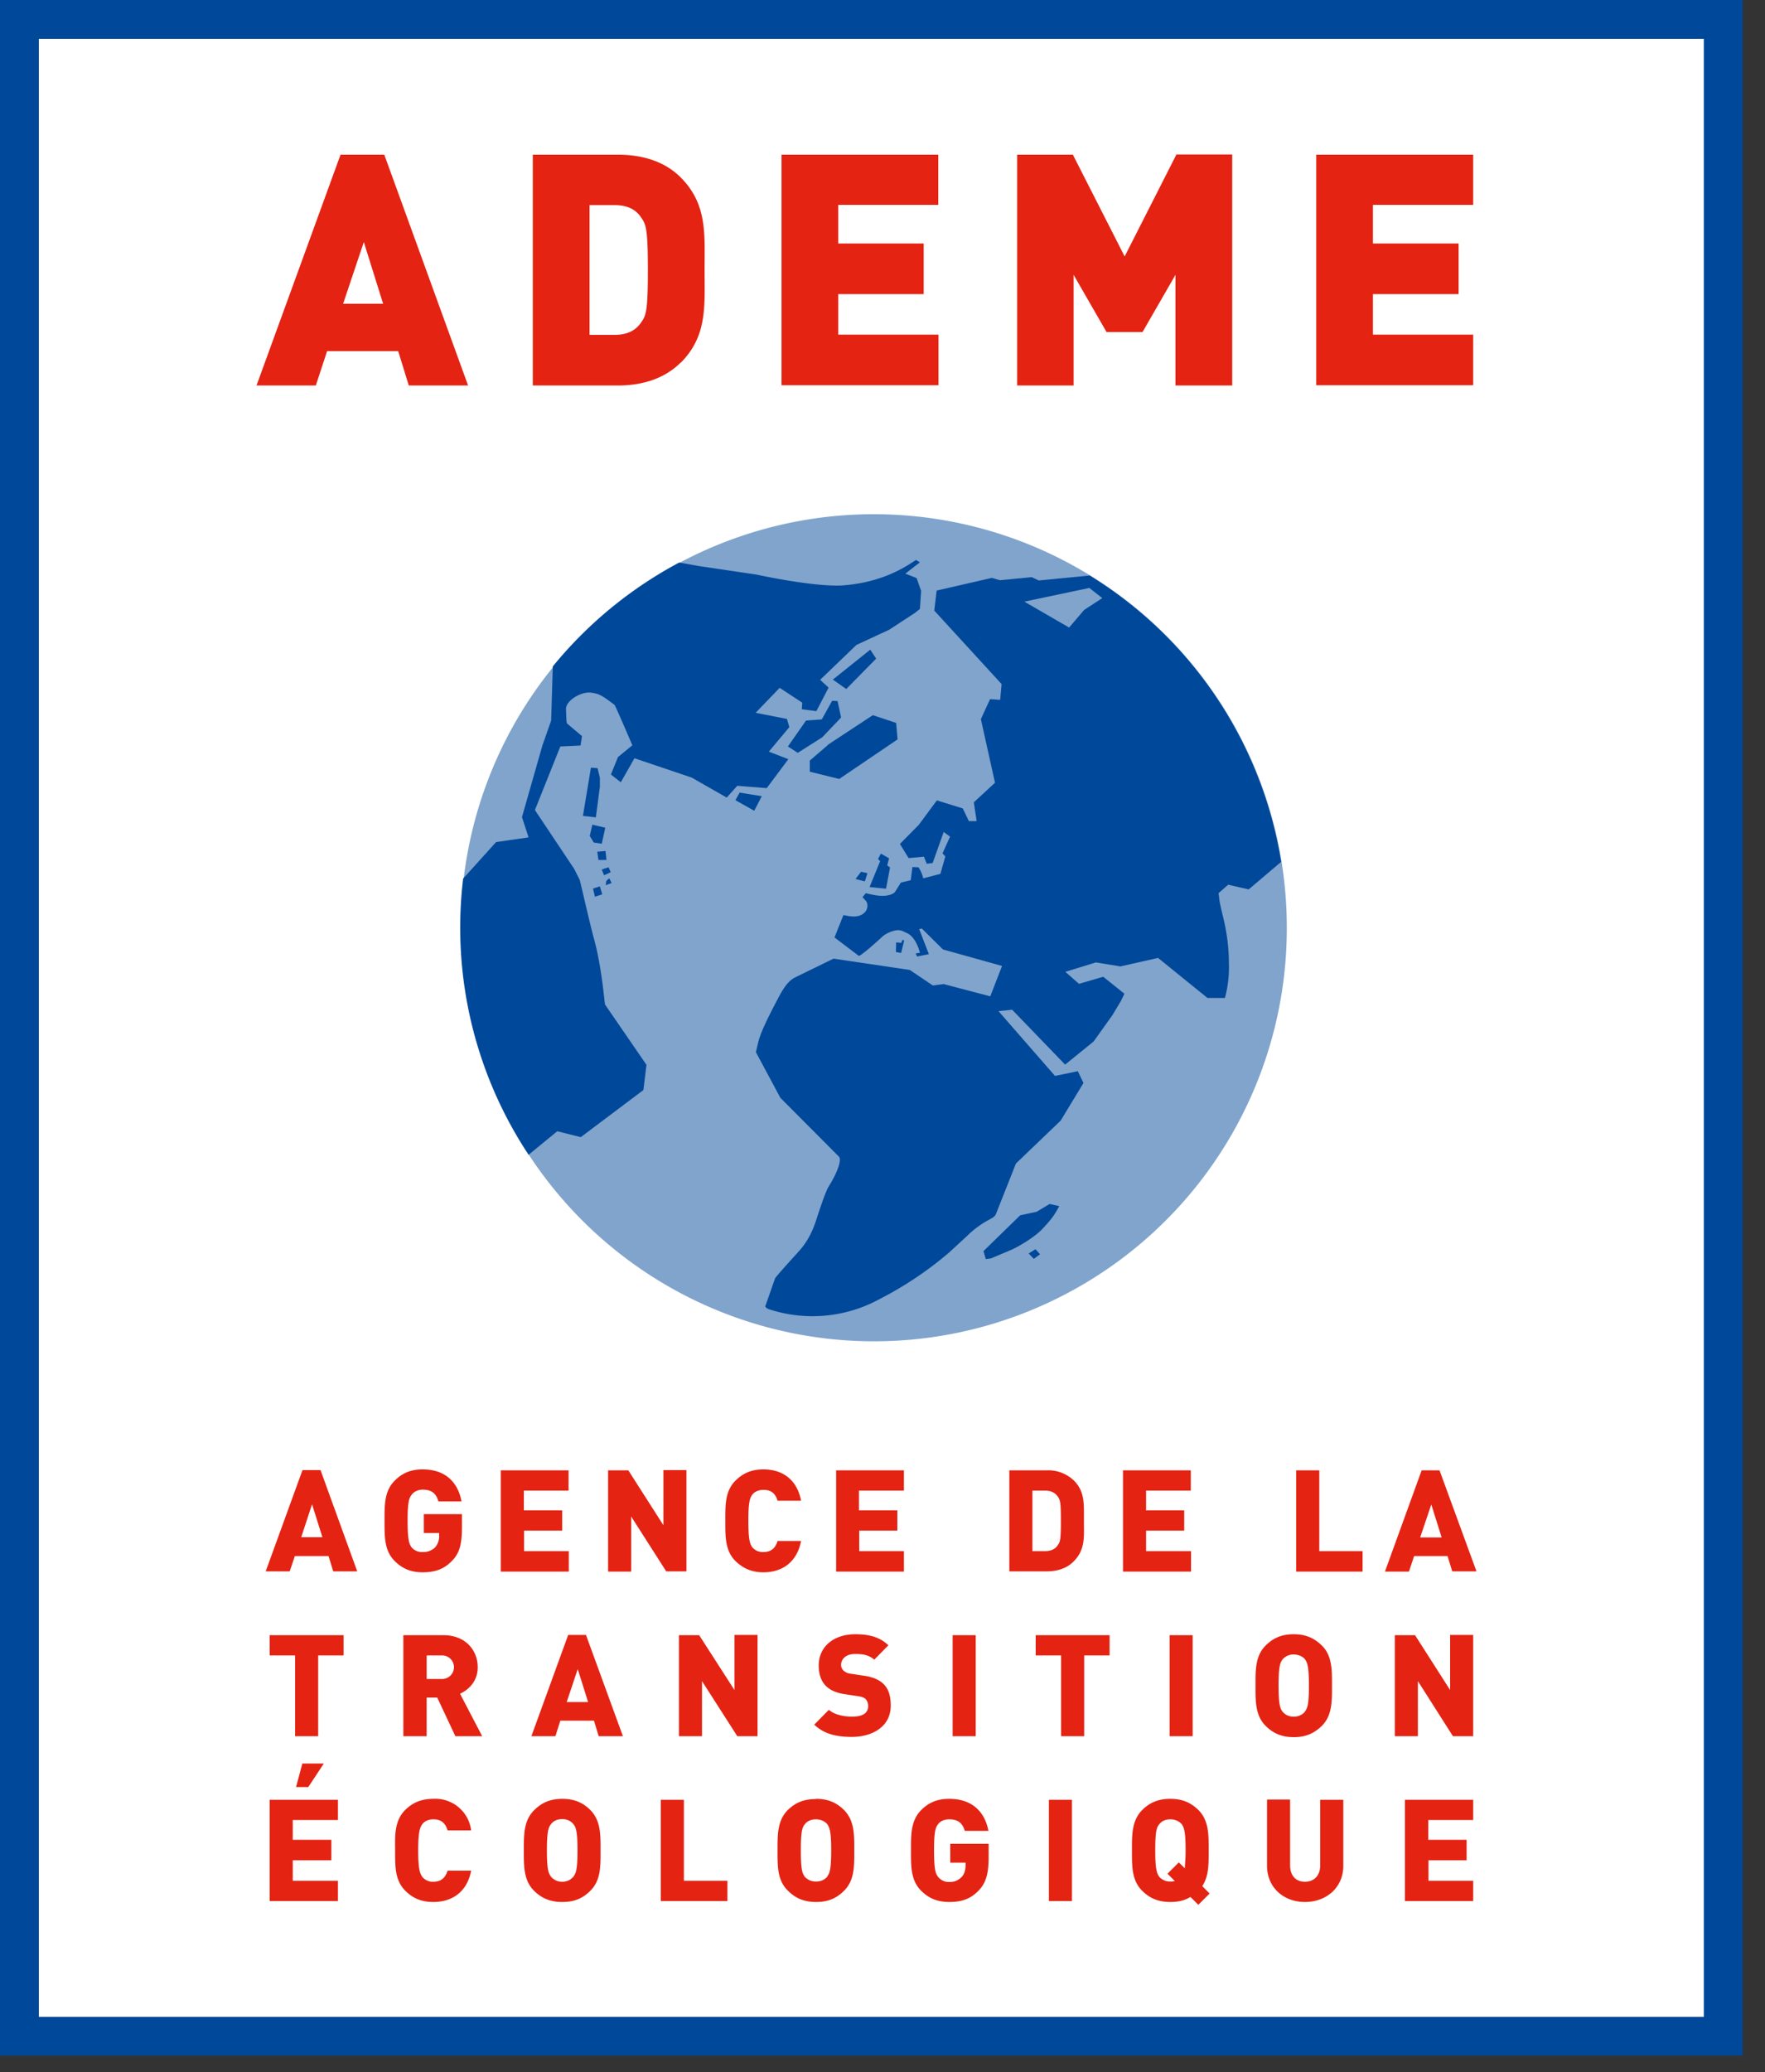 <svg xmlns="http://www.w3.org/2000/svg" fill="none" viewBox="0 0 75 88">
    <rect x="0" y="0" width="75" height="88" fill="#333333" stroke="none"/>
    <path fill="#004899" d="M74.05 87.29H0V0h74.05v87.29Z" />
    <path fill="#fff" d="M72.4 1.65H1.65v84H72.4v-84Z" />
    <path fill="#80A4CC" d="M22.48 49.05a17.54 17.54 0 0 0 32.2-9.68 17.55 17.55 0 1 0-32.2 9.68" />
    <path fill="#004899"
        d="m31.43 33.66.94.15-.32.62-.8-.45.18-.32Zm3.77-2.04-.79.68v.47l1.25.31 2.48-1.68-.06-.7-.99-.33-1.9 1.25Zm.38-1.85-.22-.01-.44.79-.67.05-.77 1.1.42.27 1.04-.66.8-.84-.15-.7Zm1.4-2.18-1.59 1.27.57.4 1.27-1.29-.25-.38Zm-12.21 7.06.55.06.17-1.3v-.39l-.1-.4-.28-.02-.34 2.05Zm.29.85.17.28.34.05.15-.68-.55-.13-.11.48Zm.32.67.05.35h.34l-.04-.38-.35.03Zm.19.76.1.24.28-.13-.09-.21-.3.1Zm.17.66.25-.09-.1-.2s-.14.11-.13.13l-.02.16m11.66-1.02-.45 1.1.7.07.17-.9-.12-.09.08-.3-.35-.2-.12.23.09.09Zm-1.04.76.39.1.11-.35-.27-.06-.23.3Zm8.24 13.8-.55.33-.7.15-1.56 1.52.1.34.22-.03.9-.38c.22-.1.95-.5 1.32-.91.36-.39.47-.54.68-.93l-.4-.09Zm-.4 2.14-.2-.22-.29.18.22.23.27-.2m-5.9-13.22-.22-.02-.01.41.22.04.13-.53-.07-.03-.05.13Zm-13.1-2.3.08.34.31-.1-.1-.34-.3.1Zm-2.74 11.3 1.22-1 1 .25 2.66-2 .13-1.07-1.76-2.56c-.02-.04-.14-1.63-.48-2.83-.17-.62-.58-2.44-.6-2.47l-.23-.46-1.67-2.5 1.08-2.7.86-.04.06-.4-.64-.54-.02-.11-.02-.5c0-.35.58-.7.97-.7.1 0 .21.02.33.05.27.08.52.3.76.47.04.03.76 1.72.76 1.72l-.61.5-.3.74.42.33.58-1.02 2.43.82 1.49.85.45-.5 1.25.1.92-1.23-.83-.32.87-1.04-.1-.35-1.33-.26 1.02-1.06.96.63-.02.28.62.08.52-1-.36-.33 1.54-1.48 1.4-.65 1.1-.72.2-.16.05-.77-.19-.54-.48-.19.62-.48-.17-.1c-.42.28-1.4.95-3.1 1.08-1.22.08-3.68-.46-3.68-.46l-2.43-.36-.85-.15a17.62 17.62 0 0 0-5.37 4.41l-.07 2.3-.37 1.05-.87 3.05.28.86-1.38.2-1.4 1.55a17.46 17.46 0 0 0 2.79 11.74m23.85-24.6a17.55 17.55 0 0 1 8.12 12.15l-1.38 1.17-.87-.2-.41.36.03.24c.01.12.06.34.14.68.18.7.27 1.4.27 2.08a5 5 0 0 1-.17 1.45h-.74l-2.1-1.7-1.6.36-1.04-.17-1.3.4.58.51 1.03-.3.9.72-.15.31-.36.6-.8 1.12-1.21.98-2.25-2.33-.58.06 2.4 2.75.97-.2.24.5-.97 1.6-1.9 1.82-.86 2.17c-.03.06-.11.13-.25.2a4 4 0 0 0-.96.7l-.77.71a15.23 15.23 0 0 1-2.94 1.97 5.95 5.95 0 0 1-4.74.43c-.08-.04-.13-.08-.13-.12l.41-1.17c.02-.06.37-.45 1.03-1.18.3-.33.55-.77.72-1.3.25-.78.43-1.26.53-1.43.39-.62.56-1.14.44-1.27l-2.49-2.5-1.04-1.94.11-.46c.08-.32.33-.88.82-1.8.26-.51.47-.77.71-.9l1.66-.81 3.24.48.98.66.46-.06 1.98.52.5-1.29-2.51-.7-.9-.89-.11.03.41 1.06-.5.1-.06-.13.18-.03s-.15-.65-.54-.83c-.14-.06-.24-.13-.38-.13-.19 0-.5.12-.67.27-.54.5-.97.85-1.01.82l-1.03-.78.38-.95.16.03c.09.02.19.03.29.03.32 0 .52-.18.56-.37.05-.23-.1-.34-.1-.34l-.1-.11.14-.17s.39.1.61.11c.26.02.52-.04.63-.16l.25-.4.42-.1.07-.56.26.01s.14.2.2.47l.73-.19.21-.74-.12-.13.32-.71-.27-.2-.47 1.32-.25.03-.12-.3-.65.06-.37-.6.8-.81.77-1.04 1.1.34.26.54h.33l-.12-.8.9-.83-.6-2.7.39-.85.43.03.06-.67-2.86-3.12.1-.85 2.35-.54.34.1 1.35-.13.3.14 2.18-.21Zm-.04.52-2.75.58 1.9 1.1.64-.75.77-.5-.56-.44Z" />
    <path fill="#E42313"
        d="m17.37 16.37-.45-1.46H13.9l-.48 1.46H10.9l3.57-9.8h1.86l3.56 9.8h-2.52Zm-1.91-6.09-.88 2.62h1.7l-.82-2.62Zm13.46 5.12c-.68.68-1.63.97-2.65.97h-3.63v-9.8h3.63c1.02 0 1.97.28 2.65.96 1.14 1.14 1.02 2.4 1.02 3.94s.12 2.8-1.02 3.94Zm-1.66-6.14c-.21-.33-.55-.55-1.15-.55h-1.06v5.51h1.06c.6 0 .93-.22 1.15-.55.2-.28.27-.54.27-2.2 0-1.67-.07-1.93-.27-2.21Zm5.95 7.11v-9.8h6.66V8.7h-4.25v1.64h3.63v2.15h-3.63v1.72h4.26v2.15H33.2Zm16.74 0v-4.7l-1.4 2.43h-1.53l-1.4-2.43v4.7h-2.4v-9.8h2.37l2.2 4.32 2.2-4.33h2.37v9.81h-2.41Zm5.98 0v-9.8h6.67V8.7h-4.26v1.64h3.64v2.15h-3.64v1.72h4.26v2.15h-6.67ZM12.85 62.44l-1.56 4.29h1.02l.22-.65h1.43l.2.65h1.02l-1.56-4.3h-.77Zm-.05 2.84.46-1.4.44 1.4h-.9Zm5.16 1.49c.55 0 .92-.15 1.24-.48.32-.32.43-.7.43-1.43v-.56h-1.62v.8h.65v.12a.7.7 0 0 1-.18.5.72.72 0 0 1-.52.19.58.58 0 0 1-.47-.2c-.1-.14-.17-.3-.17-1.13 0-.83.07-.97.17-1.1.1-.14.28-.22.47-.22.37 0 .57.15.67.5h.98c-.08-.46-.4-1.36-1.65-1.36-.5 0-.86.15-1.19.48-.43.43-.43 1.01-.43 1.63v.15c0 .62 0 1.2.43 1.63.33.33.7.48 1.19.48Zm4.3-1.77h1.63v-.86h-1.63v-.84h1.9v-.86h-2.88v4.3h2.89v-.87h-1.9V65Zm6.91 1.73v-4.3h-.98v2.34l-1.49-2.33h-.86v4.3h.98V64.4l1.49 2.33h.86Zm3.87-1.29c-.06.21-.2.47-.6.47a.58.58 0 0 1-.47-.2c-.1-.14-.17-.3-.17-1.13 0-.82.07-.98.17-1.11.1-.13.27-.2.47-.2.4-.01.54.25.6.46h1c-.16-.85-.74-1.33-1.6-1.33-.49 0-.86.15-1.19.48-.43.43-.43 1.01-.43 1.63v.15c0 .61 0 1.2.43 1.63.33.32.7.48 1.19.48.86 0 1.44-.49 1.6-1.33h-1ZM36.5 65h1.63v-.86H36.5v-.84h1.91v-.86h-2.88v4.3h2.88v-.87h-1.9V65Zm9.56-.23v-.38c0-.6.01-1.09-.44-1.53a1.58 1.58 0 0 0-1.15-.42h-1.58v4.29h1.58c.48 0 .88-.14 1.15-.42.45-.45.45-.93.44-1.54Zm-1.1.83c-.12.19-.3.27-.56.27h-.53V63.3h.53c.26 0 .44.09.56.27.1.14.12.3.12 1.02 0 .77-.03.88-.12 1.01Zm3.73-.6h1.63v-.86H48.7v-.84h1.9v-.86h-2.88v4.3h2.89v-.87H48.7V65Zm7.37-2.56h-.98v4.3h2.82v-.87h-1.84v-3.43Zm5.66 4.29h1.02l-1.57-4.29h-.76l-1.56 4.3h1.02l.22-.66h1.42l.2.65Zm-1.37-1.45.47-1.39.44 1.4h-.9Zm-47.81 8.45h.98V70.3h1.08v-.86h-3.14v.86h1.08v3.43Zm7.06-1.83c.17-.08.7-.4.7-1.1 0-.7-.5-1.36-1.46-1.36h-1.7v4.29h.99v-1.64h.45l.77 1.64h1.14l-.94-1.8.05-.03Zm-.8-.6h-.67v-1h.66a.5.5 0 1 1 0 1Zm5.34-1.86-1.56 4.29h1.02l.21-.66h1.43l.2.66h1.03l-1.57-4.3h-.76Zm-.06 2.84.47-1.4.44 1.4h-.9Zm4.77-2.84v4.29h.98v-2.34l1.5 2.34h.86v-4.3h-.98v2.34l-1.5-2.33h-.86Zm7.85 1.72-.53-.08a.54.54 0 0 1-.33-.14c-.1-.1-.1-.2-.1-.24 0-.22.18-.46.58-.46h.03c.2 0 .53 0 .8.24l.6-.61c-.34-.33-.78-.47-1.4-.47-.93 0-1.56.53-1.56 1.33 0 .37.1.65.29.85.19.2.48.32.85.37l.53.08c.15.02.26.06.33.13.07.08.1.17.1.3 0 .2-.12.44-.68.44-.2 0-.69-.03-.99-.29l-.62.63c.38.36.86.52 1.6.52.82 0 1.65-.4 1.65-1.33 0-.42-.1-.72-.31-.92-.18-.18-.47-.3-.84-.35Zm4.76-1.72h-.98v4.29h.98v-4.3Zm3.64 4.29h.97V70.3h1.08v-.86h-3.14v.86h1.08v3.43Zm5.58-4.29h-.98v4.29h.98v-4.3Zm5.92 2.06c0-.6 0-1.2-.43-1.62-.34-.33-.7-.48-1.2-.48-.49 0-.86.15-1.19.48-.43.43-.43 1.01-.43 1.63v.15c0 .61 0 1.2.43 1.63.33.33.7.48 1.2.48.49 0 .85-.15 1.19-.48.43-.43.43-1.02.43-1.63v-.15Zm-1.15 1.19a.6.6 0 0 1-.48.21.6.6 0 0 1-.47-.21c-.1-.14-.17-.29-.17-1.11 0-.82.07-.98.17-1.11a.6.6 0 0 1 .47-.21c.2 0 .38.08.48.2.1.14.17.3.17 1.12 0 .83-.07.97-.17 1.1Zm7.15 1.04v-4.3h-.98v2.34l-1.49-2.33h-.86v4.29h.98v-2.34l1.49 2.34h.86ZM12.44 79h1.64v-.87h-1.64v-.84h1.92v-.86h-2.9v4.3h2.9v-.86h-1.92V79Zm.41-4.12-.27 1.01h.52l.66-1h-.9Zm6.17 2.85h1a1.53 1.53 0 0 0-1.61-1.34c-.49 0-.87.15-1.2.48-.43.44-.43 1.02-.42 1.64v.15c0 .62 0 1.2.43 1.63.33.33.7.48 1.19.48.86 0 1.45-.48 1.61-1.33h-1c-.07.21-.2.47-.6.47a.57.57 0 0 1-.47-.2c-.1-.14-.18-.3-.18-1.13 0-.82.08-.98.18-1.12.1-.13.27-.2.47-.2.4 0 .53.25.6.47Zm4.88-1.34c-.5 0-.87.15-1.2.48-.44.43-.44 1.02-.44 1.64v.15c0 .62 0 1.2.43 1.63.33.33.7.48 1.2.48s.86-.14 1.2-.48c.43-.43.43-1.01.43-1.63v-.15c0-.62 0-1.2-.43-1.64-.33-.33-.7-.48-1.2-.48Zm.47 3.3a.6.6 0 0 1-.48.22.6.6 0 0 1-.48-.22c-.1-.14-.17-.28-.17-1.11 0-.83.07-.98.17-1.11.1-.14.28-.22.48-.22.2 0 .37.08.48.22.1.13.17.28.17 1.11 0 .83-.07.97-.17 1.11Zm4.69-3.26h-.98v4.3h2.83v-.86h-1.85v-3.44Zm5.61-.03c-.5 0-.86.14-1.2.47-.43.44-.43 1.02-.43 1.64v.15c0 .62 0 1.2.44 1.63.33.33.7.48 1.2.48.49 0 .85-.14 1.19-.48.43-.43.43-1.01.43-1.63v-.15c0-.62 0-1.2-.43-1.64-.33-.33-.7-.48-1.2-.48Zm.48 3.3a.6.6 0 0 1-.48.2.6.6 0 0 1-.47-.2c-.11-.15-.17-.3-.17-1.12 0-.82.06-.98.17-1.11.1-.14.28-.21.47-.21.2 0 .37.08.48.2.1.15.17.3.17 1.12 0 .83-.07.97-.17 1.11ZM41 77.75h1c-.08-.45-.4-1.36-1.67-1.36-.49 0-.86.15-1.19.48-.43.44-.43 1.02-.43 1.64v.15c0 .62 0 1.2.43 1.63.33.33.7.48 1.2.48.54 0 .91-.14 1.24-.48.31-.32.43-.7.43-1.43v-.56h-1.63v.8h.65v.12c0 .2-.06.39-.18.5a.67.67 0 0 1-.52.2.57.57 0 0 1-.47-.22c-.1-.13-.17-.28-.17-1.12 0-.84.07-.98.17-1.11.1-.14.28-.21.47-.21.37 0 .57.15.67.5v-.01Zm4.55-1.32h-.98v4.3h.98v-4.3Zm5.56 3.63c.25-.4.25-.89.25-1.4v-.15c0-.62 0-1.2-.43-1.64-.34-.33-.7-.48-1.2-.48s-.87.15-1.2.48c-.43.44-.43 1.02-.43 1.64v.15c0 .62 0 1.2.43 1.63.33.33.7.48 1.2.48.33 0 .6-.06.83-.2l.03-.01.33.33.48-.48-.31-.31.02-.04Zm-.76-.82v.1l-.26-.25-.48.48.31.31-.1.02h-.09a.6.6 0 0 1-.47-.2c-.1-.15-.17-.3-.17-1.12 0-.82.06-.98.17-1.11.1-.14.28-.21.47-.21.2 0 .37.08.48.2.1.14.17.3.17 1.12 0 .32-.02.53-.03.66Zm4.47-.02v-2.8h-.98v2.82c0 .89.68 1.53 1.61 1.53.94 0 1.63-.64 1.63-1.53v-2.81h-.98v2.78c0 .43-.25.7-.65.7s-.63-.27-.63-.7Zm5.87-.22h1.63v-.87h-1.63v-.84h1.91v-.86h-2.9v4.3h2.9v-.86h-1.9V79Z" />
</svg>